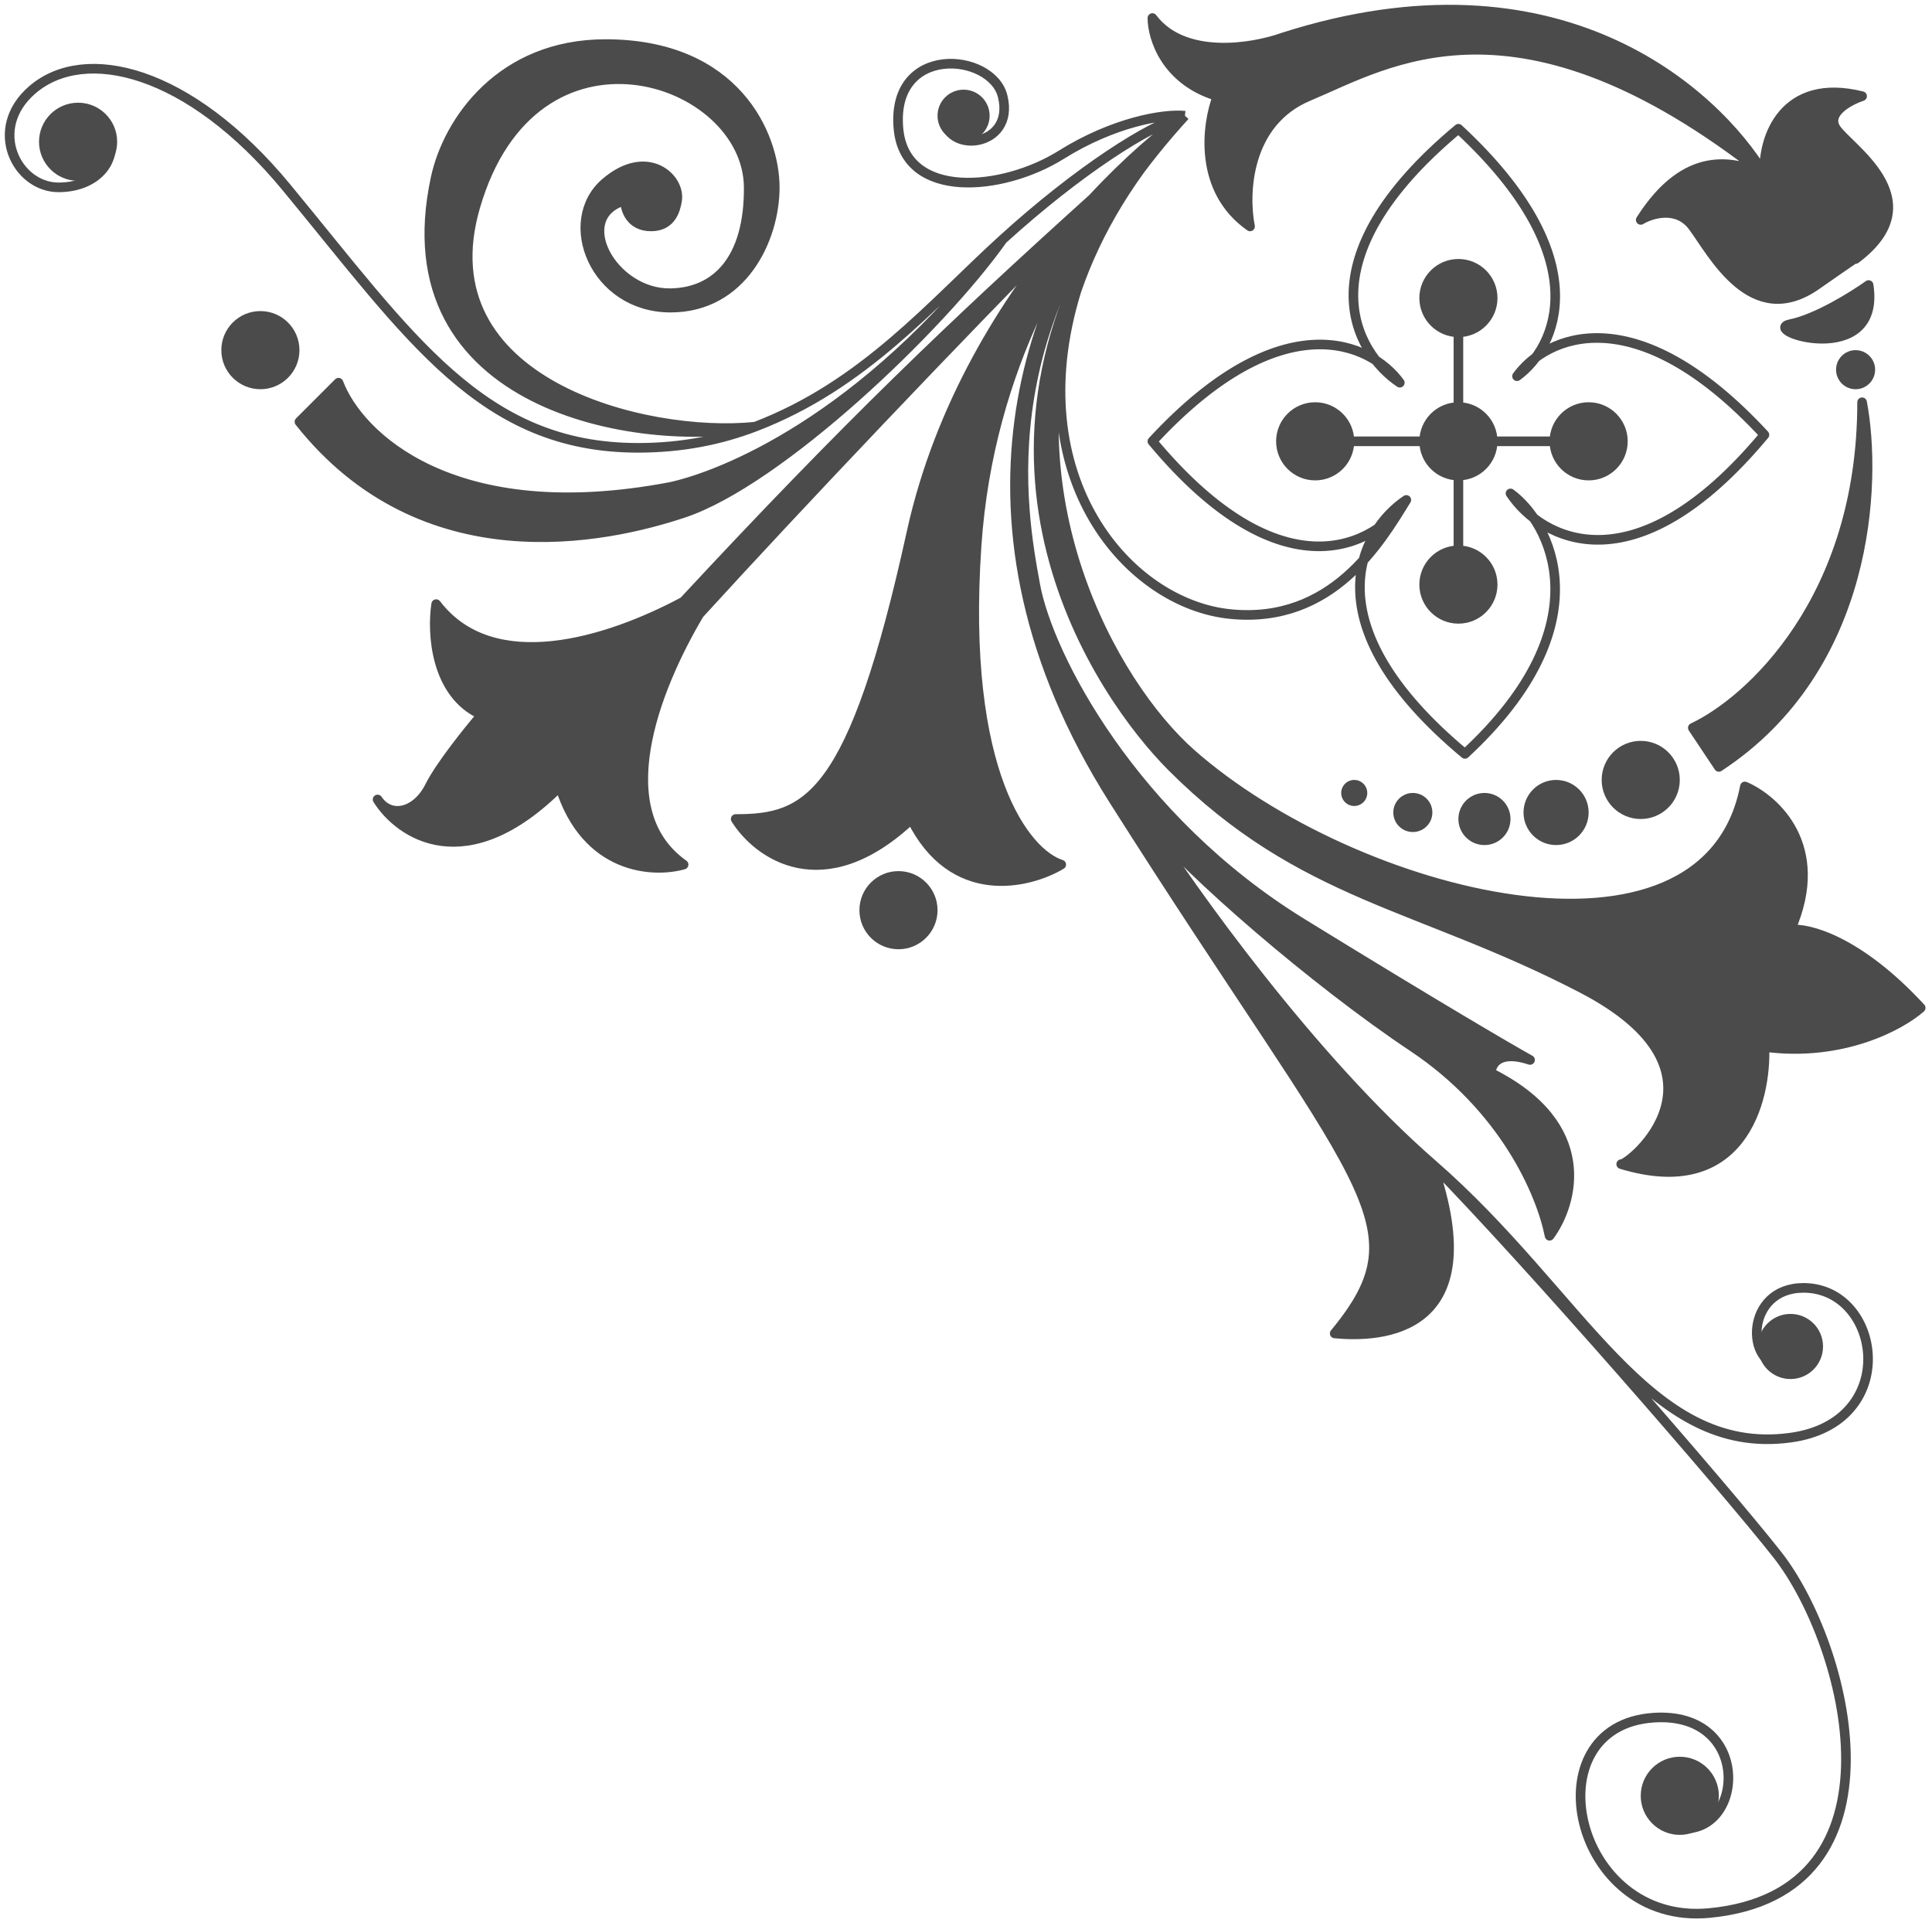 <?xml version="1.0" encoding="UTF-8"?> <svg xmlns="http://www.w3.org/2000/svg" width="201" height="200" viewBox="0 0 201 200" fill="none"> <path d="M183.567 18.134C183.341 14.295 185.599 7.973 193.728 10.005C192.373 10.457 189.934 11.767 191.018 13.392C192.342 15.378 200.779 20.597 193.583 26.522C193.75 26.362 192.896 26.913 188.986 29.65C182.212 34.391 178.148 26.263 176.116 23.553C174.49 21.385 171.825 22.198 170.696 22.876C175.438 15.424 180.406 16.779 183.567 18.134Z" fill="#4B4B4B"></path> <path d="M193.728 41.843C195.308 50.197 194.541 69.48 178.825 79.776L176.116 75.712C181.986 72.967 193.728 62.35 193.728 41.843Z" fill="#4B4B4B"></path> <path d="M117.433 19.287C114.814 23.119 113.059 26.784 111.991 30.249C104.81 51.181 115.587 71.056 123.957 78.422C140.891 93.324 177.47 102.808 181.535 81.809C184.696 83.163 190.07 88.041 186.276 96.711C188.083 96.485 193.321 97.795 199.824 104.84C197.792 106.646 191.696 109.988 183.567 108.904C183.793 114.549 181.128 124.891 168.664 121.097C169.342 121.292 181.535 111.614 164.6 102.808C147.665 94.002 135.472 93.324 121.924 79.776C114.426 72.278 97.476 47.72 117.433 19.287Z" fill="#4B4B4B"></path> <path d="M118.185 16.83C118.674 16.29 119.155 15.781 119.622 15.306C120.81 14.243 122.028 13.155 123.279 12.037C102.28 32.359 106.344 53.358 107.699 60.809C109.054 68.261 117.86 85.195 135.472 96.034C149.562 104.704 157.149 109.13 159.181 110.259C155.929 109.175 155.117 110.711 155.117 111.614C165.955 117.033 163.697 125.162 161.213 128.548C160.31 124.033 156.467 115.224 146.988 108.904C136.827 102.13 123.505 90.615 119.215 85.195C123.957 92.647 136.556 110.259 149.02 121.097C155.117 138.709 143.601 139.161 138.859 138.709C148.343 127.194 141.569 123.807 115.828 83.163C97.545 54.295 107.203 29.197 118.185 16.83Z" fill="#4B4B4B"></path> <path d="M94.829 55.39C97.716 42.238 104.543 31.285 111.18 23.459C113.385 21.234 115.389 19.237 117.109 17.559C117.893 16.856 118.688 16.143 119.498 15.418C119.059 15.868 118.621 16.339 118.185 16.83C111.396 24.334 102.873 38.113 101.603 56.745C99.977 80.589 106.796 88.808 110.409 89.937C106.996 91.969 99.102 93.866 94.829 85.195C85.616 93.866 78.797 88.808 76.539 85.195C83.991 85.195 88.732 83.163 94.829 55.39Z" fill="#4B4B4B"></path> <path d="M50.121 74.357C45.244 72.19 44.928 65.777 45.379 62.842C51.271 70.546 63.259 66.785 71.12 62.574C88.158 44.246 98.896 33.986 113.671 20.652C112.849 21.537 112.016 22.473 111.18 23.459C99.783 34.964 83.049 52.574 72.743 63.88C67.97 71.926 63.277 84.401 71.12 89.937C67.959 90.84 60.959 90.479 58.25 81.809C48.495 91.563 41.541 86.776 39.283 83.163C40.638 85.195 43.347 84.518 44.702 81.809C45.786 79.641 48.766 75.938 50.121 74.357Z" fill="#4B4B4B"></path> <path d="M104.312 24.908C97.764 34.166 81.009 50.062 71.12 53.358C62.992 56.068 44.025 60.132 31.154 43.875L35.219 39.81C37.251 45.23 47.005 54.984 69.765 50.649C74.959 49.52 89.681 43.875 104.312 24.908Z" fill="#4B4B4B"></path> <path d="M49.444 21.521C44.134 39.81 67.056 45.57 78.572 44.385C66.604 46.699 40.164 42.366 45.324 18.5C46.613 12.54 52.153 4.586 62.992 4.586C76.539 4.586 80.604 14.07 80.604 19.489C80.604 24.908 77.217 32 69.765 32C61.824 32 58.324 23 62.992 19C67.324 15.287 70.824 18.5 70.443 20.843C70.298 21.735 69.901 23.553 67.733 23.553C65.566 23.553 65.024 21.747 65.024 20.843C59.324 22.5 63.669 30.604 69.765 30.5C74.555 30.419 77.939 26.94 77.894 19.489C77.824 8 55.54 0.522 49.444 21.521Z" fill="#4B4B4B"></path> <path d="M119.892 1.877C123.144 6.212 130.279 5.038 133.44 3.909C162.161 -5.304 178.374 9.554 183.567 18.134C157.826 -2.188 144.278 6.618 136.15 10.005C129.647 12.715 129.376 20.166 130.053 23.553C124.634 19.76 125.537 12.941 126.666 10.005C121.247 8.38 119.892 3.909 119.892 1.877Z" fill="#4B4B4B"></path> <path d="M194.405 29.65C192.825 30.779 188.986 33.172 186.276 33.714C182.889 34.391 195.76 38.456 194.405 29.65Z" fill="#4B4B4B"></path> <path d="M183.567 18.134C157.826 -2.188 144.278 6.618 136.15 10.005C129.647 12.715 129.376 20.166 130.053 23.553C124.634 19.76 125.537 12.941 126.666 10.005C121.247 8.38 119.892 3.909 119.892 1.877C123.144 6.212 130.279 5.038 133.44 3.909C162.161 -5.304 178.374 9.554 183.567 18.134ZM183.567 18.134C183.341 14.295 185.599 7.973 193.728 10.005C192.373 10.457 189.934 11.767 191.018 13.392C192.342 15.378 200.779 20.597 193.583 26.522M183.567 18.134C180.406 16.779 175.438 15.424 170.696 22.876C171.825 22.198 174.49 21.385 176.116 23.553C178.148 26.263 182.212 34.391 188.986 29.65C192.896 26.913 193.75 26.362 193.583 26.522M123.279 12.037C121.021 11.812 115.828 12.715 110.409 16.102C104.303 19.918 94.151 20.843 93.474 13.392C92.667 4.519 103.175 5.458 104.312 10.005C105.667 15.424 98.216 16.102 98.216 12.037M123.279 12.037C119.666 12.941 112.11 17.819 104.312 24.908M123.279 12.037C102.28 32.359 106.344 53.358 107.699 60.809C109.054 68.261 117.86 85.195 135.472 96.034C149.562 104.704 157.149 109.13 159.181 110.259C155.929 109.175 155.117 110.711 155.117 111.614C165.955 117.033 163.697 125.162 161.213 128.548C160.31 124.033 156.467 115.224 146.988 108.904C136.827 102.13 123.505 90.615 119.215 85.195C123.957 92.647 136.556 110.259 149.02 121.097M123.279 12.037C121.051 14.476 119.111 16.895 117.433 19.287M123.279 12.037C117.672 18.01 114.075 24.174 111.991 30.249M123.279 12.037C120.977 14.512 119.042 16.931 117.433 19.287M123.279 12.037C122.028 13.155 120.81 14.243 119.622 15.306M123.279 12.037C122.217 12.844 120.971 13.938 119.622 15.306M123.279 12.037C122.042 12.982 120.768 14.114 119.498 15.418M123.279 12.037C122.7 12.253 120.438 14.31 117.109 17.559M123.279 12.037C120.794 13.769 117.346 16.696 113.671 20.652M104.312 24.908C97.764 34.166 81.009 50.062 71.12 53.358C62.992 56.068 44.025 60.132 31.154 43.875L35.219 39.81C37.251 45.23 47.005 54.984 69.765 50.649C74.959 49.52 89.681 43.875 104.312 24.908ZM104.312 24.908C96.861 31.682 89.9 40.049 78.572 44.385M10.832 12.715C12.865 16.102 10.447 19.489 6.091 19.489C1.734 19.489 -1.361 13.392 3.381 9.328C8.8 4.683 19.639 7.189 29.799 19.489C42.67 35.069 50.121 46.584 66.379 46.584C70.957 46.584 74.979 45.76 78.572 44.385M78.572 44.385C67.056 45.57 44.134 39.81 49.444 21.521C55.54 0.522 77.824 8 77.894 19.489C77.939 26.94 74.555 30.419 69.765 30.5C63.669 30.604 59.324 22.5 65.024 20.843C65.024 21.747 65.566 23.553 67.733 23.553C69.901 23.553 70.298 21.735 70.443 20.843C70.824 18.5 67.324 15.287 62.992 19C58.324 23 61.824 32 69.765 32C77.217 32 80.604 24.908 80.604 19.489C80.604 14.07 76.539 4.586 62.992 4.586C52.153 4.586 46.613 12.54 45.324 18.5C40.164 42.366 66.604 46.699 78.572 44.385ZM146.31 52.003C143.149 56.745 133.44 62.164 119.892 45.907C133.44 31.275 142.698 35.746 145.633 39.81C140.891 36.649 135.472 26.94 151.73 13.392C166.361 26.94 161.89 36.198 157.826 39.133C160.761 35.069 170.019 30.598 183.567 45.23C170.019 61.487 160.31 56.068 157.149 51.326C161.213 54.261 167.039 64.874 152.407 78.422C136.15 64.874 141.569 55.165 146.31 52.003ZM146.31 52.003C143.601 56.398 138.609 64.919 128.021 63.88C117.433 62.842 105.99 49.72 111.991 30.249M151.73 45.907V31.682M151.73 45.907V60.809M151.73 45.907H137.504M151.73 45.907H165.277M149.02 121.097C164.6 134.645 171.374 151.58 186.276 149.548C197.863 147.968 195.76 133.968 187.631 133.968C181.535 133.968 181.535 142.096 185.599 142.096M149.02 121.097C159.181 131.484 179.523 154.87 184.922 161.741C192.197 171 199.017 196.982 177.824 199C163.599 200.355 159.209 179.519 172.051 178.675C182.324 178 181.535 190.868 174.761 190.191M149.02 121.097C155.117 138.709 143.601 139.161 138.859 138.709C148.343 127.194 141.569 123.807 115.828 83.163C97.545 54.295 107.203 29.197 118.185 16.83M193.583 26.522C193.518 26.584 193.302 26.751 193.05 26.94C193.237 26.8 193.414 26.661 193.583 26.522ZM117.433 19.287C114.814 23.119 113.059 26.784 111.991 30.249M117.433 19.287C97.476 47.72 114.426 72.278 121.924 79.776C135.472 93.324 147.665 94.002 164.6 102.808C181.535 111.614 169.342 121.292 168.664 121.097C181.128 124.891 183.793 114.549 183.567 108.904C191.696 109.988 197.792 106.646 199.824 104.84C193.321 97.795 188.083 96.485 186.276 96.711C190.07 88.041 184.696 83.163 181.535 81.809C177.47 102.808 140.891 93.324 123.957 78.422C115.587 71.056 104.81 51.181 111.991 30.249M118.185 16.83C118.674 16.29 119.155 15.781 119.622 15.306M118.185 16.83C111.396 24.334 102.873 38.113 101.603 56.745C99.977 80.589 106.796 88.808 110.409 89.937C106.996 91.969 99.102 93.866 94.829 85.195C85.616 93.866 78.797 88.808 76.539 85.195C83.991 85.195 88.732 83.163 94.829 55.39C97.716 42.238 104.543 31.285 111.18 23.459M118.185 16.83C118.621 16.339 119.059 15.868 119.498 15.418M119.622 15.306C119.581 15.344 119.539 15.381 119.498 15.418M111.18 23.459C113.385 21.234 115.389 19.237 117.109 17.559M111.18 23.459C99.783 34.964 83.049 52.574 72.743 63.88C67.97 71.926 63.277 84.401 71.12 89.937C67.959 90.84 60.959 90.479 58.25 81.809C48.495 91.563 41.541 86.776 39.283 83.163C40.638 85.195 43.347 84.518 44.702 81.809C45.786 79.641 48.766 75.938 50.121 74.357C45.244 72.19 44.928 65.777 45.379 62.842C51.271 70.546 63.259 66.785 71.12 62.574C88.158 44.246 98.896 33.986 113.671 20.652M111.18 23.459C112.016 22.473 112.849 21.537 113.671 20.652M117.109 17.559C117.893 16.856 118.688 16.143 119.498 15.418M117.109 17.559C115.937 18.611 114.792 19.64 113.671 20.652M194.405 29.65C192.825 30.779 188.986 33.172 186.276 33.714C182.889 34.391 195.76 38.456 194.405 29.65ZM193.728 41.843C195.308 50.197 194.541 69.48 178.825 79.776L176.116 75.712C181.986 72.967 193.728 62.35 193.728 41.843Z" stroke="#4B4B4B" stroke-linejoin="round"></path> <circle cx="2.032" cy="2.032" r="2.032" transform="matrix(-1 0 0 1 195.083 36.424)" fill="#4B4B4B"></circle> <circle cx="4.064" cy="4.064" r="4.064" transform="matrix(-1 0 0 1 155.794 26.94)" fill="#4B4B4B"></circle> <circle cx="4.064" cy="4.064" r="4.064" transform="matrix(-1 0 0 1 155.794 56.745)" fill="#4B4B4B"></circle> <circle cx="4.064" cy="4.064" r="4.064" transform="matrix(-1 0 0 1 174.761 77.067)" fill="#4B4B4B"></circle> <circle cx="4.064" cy="4.064" r="4.064" transform="matrix(-1 0 0 1 97.539 90.615)" fill="#4B4B4B"></circle> <circle cx="4.064" cy="4.064" r="4.064" transform="matrix(-1 0 0 1 31.154 32.359)" fill="#4B4B4B"></circle> <circle cx="4.064" cy="4.064" r="4.064" transform="matrix(-1 0 0 1 12.188 10.683)" fill="#4B4B4B"></circle> <circle cx="4.064" cy="4.064" r="4.064" transform="matrix(-1 0 0 1 178.825 182.74)" fill="#4B4B4B"></circle> <circle cx="2.71" cy="2.71" r="2.71" transform="matrix(-1 0 0 1 102.958 9.328)" fill="#4B4B4B"></circle> <circle cx="3.387" cy="3.387" r="3.387" transform="matrix(-1 0 0 1 189.664 136.677)" fill="#4B4B4B"></circle> <circle cx="3.387" cy="3.387" r="3.387" transform="matrix(-1 0 0 1 165.277 81.131)" fill="#4B4B4B"></circle> <circle cx="2.71" cy="2.71" r="2.71" transform="matrix(-1 0 0 1 157.148 82.486)" fill="#4B4B4B"></circle> <circle cx="2.032" cy="2.032" r="2.032" transform="matrix(-1 0 0 1 149.02 82.486)" fill="#4B4B4B"></circle> <circle cx="1.355" cy="1.355" r="1.355" transform="matrix(-1 0 0 1 142.246 81.131)" fill="#4B4B4B"></circle> <circle cx="4.064" cy="4.064" r="4.064" transform="matrix(-1 0 0 1 155.794 41.843)" fill="#4B4B4B"></circle> <circle cx="4.064" cy="4.064" r="4.064" transform="matrix(-1 0 0 1 140.891 41.843)" fill="#4B4B4B"></circle> <circle cx="4.064" cy="4.064" r="4.064" transform="matrix(-1 0 0 1 169.342 41.843)" fill="#4B4B4B"></circle> </svg> 